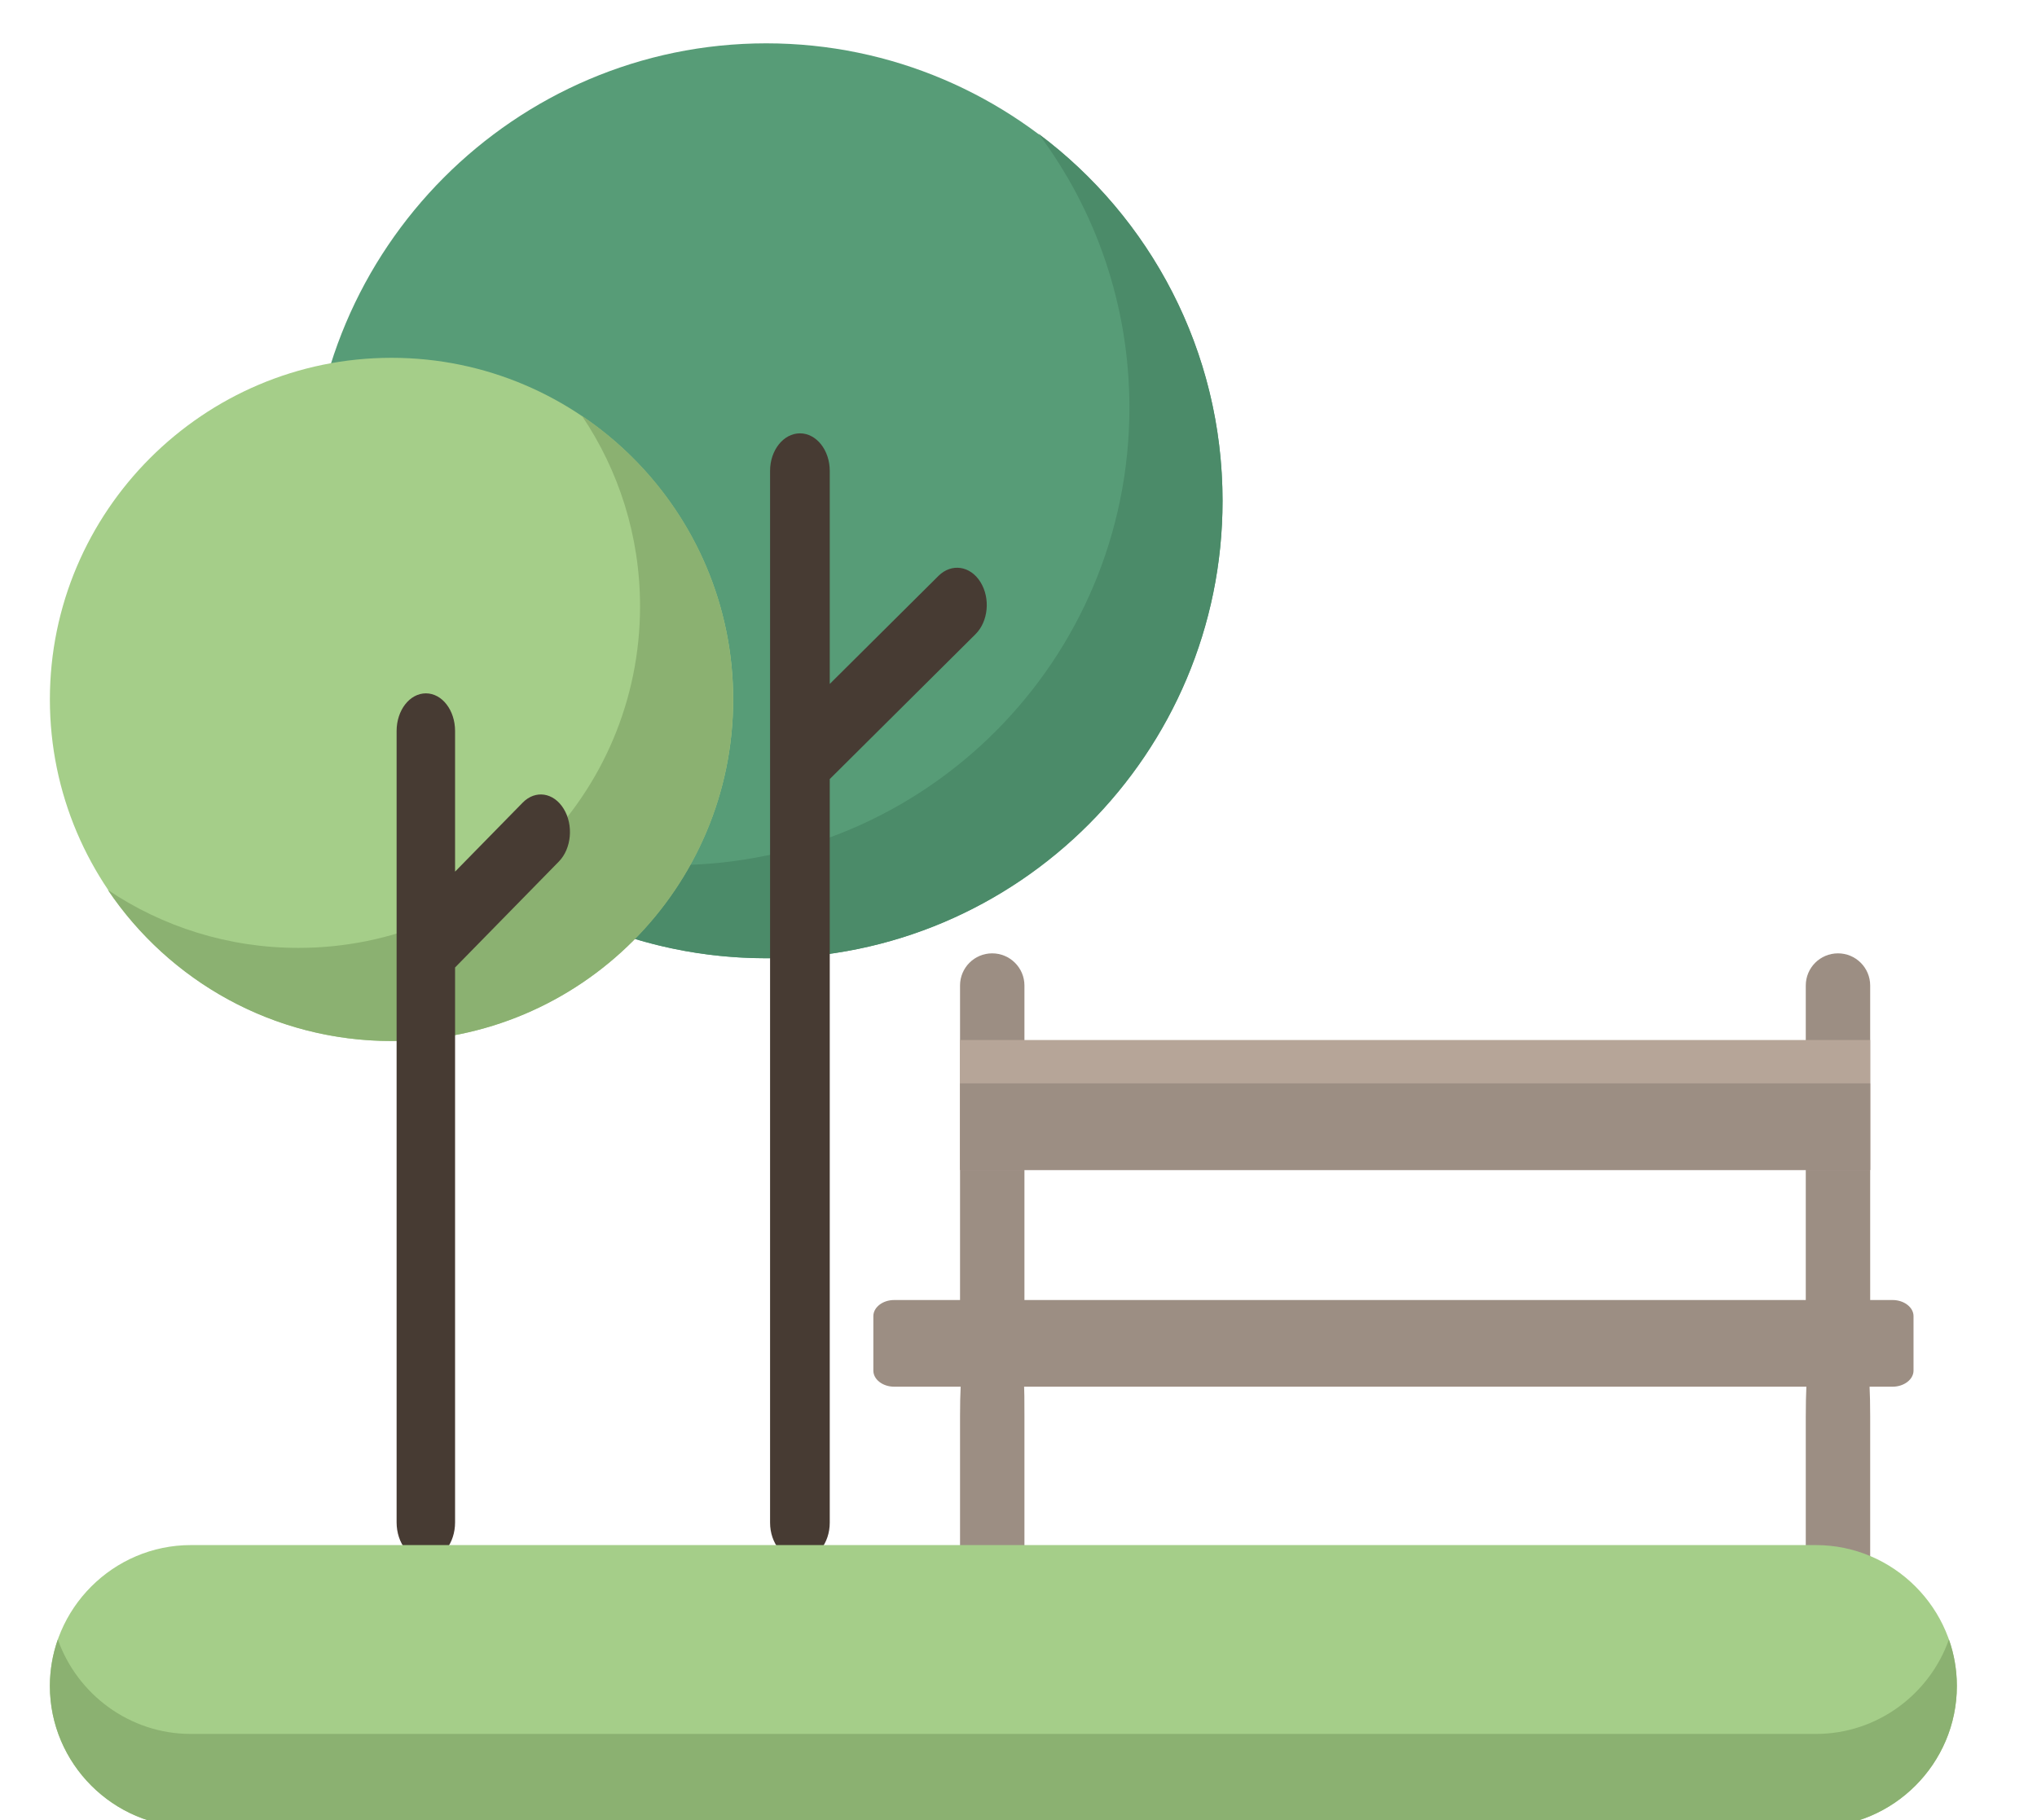 <?xml version="1.0" encoding="UTF-8"?>
<svg xmlns="http://www.w3.org/2000/svg" width="47" height="42" viewBox="0 0 47 42" fill="none">
  <g id="Icon_Frame" clip-path="url(#clip0_1600_5749)">
    <g id="Park_Icon">
      <path id="Vector" fill-rule="evenodd" clip-rule="evenodd" d="M17.68 22.113C23.477 22.113 28.208 17.372 28.208 11.558C28.208 5.743 23.477 1 17.68 1C11.879 1 7.151 5.743 7.151 11.558C7.151 17.372 11.879 22.113 17.68 22.113Z" fill="#579C77"></path>
      <path id="Vector_2" fill-rule="evenodd" clip-rule="evenodd" d="M17.679 22.113C23.494 22.113 28.208 17.387 28.208 11.558C28.208 8.089 26.539 5.01 23.962 3.085C25.28 4.849 26.059 7.036 26.059 9.409C26.059 15.239 21.346 19.964 15.531 19.964C13.175 19.964 11 19.19 9.246 17.879C11.168 20.449 14.23 22.113 17.679 22.113Z" fill="#4B8B69"></path>
      <path id="Vector_3" d="M22.151 22.742C22.151 22.333 22.482 22 22.893 22C23.303 22 23.637 22.333 23.637 22.742V30.012C23.637 30.421 23.303 30.754 22.893 30.754C22.482 30.754 22.151 30.421 22.151 30.012V22.742ZM22.151 32.686C22.151 30.5 22.482 31 22.893 31C23.303 31 23.651 30 23.637 32.686V36.258C23.637 36.667 23.303 37 22.893 37C22.482 37 22.151 36.667 22.151 36.258V32.686ZM41.665 22.742C41.665 22.333 41.996 22 42.409 22C42.819 22 43.151 22.333 43.151 22.742V30.012C43.151 30.421 42.819 30.754 42.409 30.754C41.996 30.754 41.665 30.421 41.665 30.012V22.742ZM41.665 32.686C41.665 30.5 41.996 30.5 42.409 30.5C42.819 30.5 43.151 30.5 43.151 32.686V36.258C43.151 36.667 42.819 37 42.409 37C41.996 37 41.665 36.667 41.665 36.258V32.686Z" fill="#9C8E83"></path>
      <path id="Vector_4" fill-rule="evenodd" clip-rule="evenodd" d="M22.151 24H43.151V27H22.151V24Z" fill="#B6A598"></path>
      <path id="Vector_5" fill-rule="evenodd" clip-rule="evenodd" d="M20.631 32H43.668C43.932 32 44.151 31.832 44.151 31.629V30.371C44.151 30.168 43.932 30 43.668 30H20.631C20.367 30 20.151 30.168 20.151 30.371V31.629C20.151 31.832 20.366 32 20.631 32Z" fill="#9C8E83"></path>
      <path id="Vector_6" fill-rule="evenodd" clip-rule="evenodd" d="M22.151 25H43.151V27H22.151V25Z" fill="#9C8E83"></path>
      <path id="Vector_7" d="M17.768 10.866C17.768 10.389 18.078 10 18.458 10C18.838 10 19.145 10.389 19.145 10.866V15.783L21.656 13.287C21.956 12.993 22.385 13.055 22.619 13.427C22.856 13.803 22.804 14.342 22.507 14.636L19.145 17.978V35.137C19.145 35.614 18.838 36 18.458 36C18.078 36 17.768 35.614 17.768 35.137V10.866H17.768Z" fill="#473B33"></path>
      <path id="Vector_8" fill-rule="evenodd" clip-rule="evenodd" d="M9.034 24.023C13.375 24.023 16.917 20.483 16.917 16.14C16.917 11.799 13.375 8.257 9.034 8.257C4.69 8.257 1.151 11.799 1.151 16.14C1.151 20.483 4.69 24.023 9.034 24.023Z" fill="#A5CE89"></path>
      <path id="Vector_9" fill-rule="evenodd" clip-rule="evenodd" d="M9.033 24.023C13.387 24.023 16.916 20.495 16.916 16.14C16.916 13.414 15.533 11.012 13.428 9.597C14.273 10.851 14.768 12.364 14.768 13.991C14.768 18.347 11.238 21.874 6.885 21.874C5.258 21.874 3.745 21.382 2.488 20.537C3.903 22.639 6.308 24.023 9.033 24.023Z" fill="#8BB171"></path>
      <path id="Vector_10" d="M10.5 20.114L12.061 18.521C12.355 18.222 12.775 18.288 13.005 18.663C13.237 19.038 13.186 19.584 12.895 19.881L10.5 22.326V35.131C10.5 35.612 10.199 36 9.827 36C9.454 36 9.151 35.612 9.151 35.131V16.869C9.151 16.388 9.454 16 9.827 16C10.199 16 10.5 16.388 10.5 16.869V20.114Z" fill="#473B33"></path>
      <path id="Vector_11" fill-rule="evenodd" clip-rule="evenodd" d="M4.403 42.161H41.899C43.687 42.161 45.151 40.697 45.151 38.907C45.151 37.119 43.687 35.655 41.899 35.655H4.403C2.615 35.655 1.151 37.119 1.151 38.907C1.151 40.697 2.615 42.161 4.403 42.161Z" fill="#A5CE89"></path>
      <path id="Vector_12" fill-rule="evenodd" clip-rule="evenodd" d="M1.151 38.907C1.151 40.697 2.615 42.162 4.403 42.162H41.899C43.687 42.162 45.151 40.698 45.151 38.907C45.151 38.532 45.087 38.169 44.968 37.833C44.522 39.099 43.312 40.013 41.899 40.013H4.403C2.99 40.013 1.782 39.099 1.334 37.833C1.217 38.169 1.151 38.532 1.151 38.907Z" fill="#8BB171"></path>
    </g>
  </g>
  <defs>
    <clipPath id="clip0_1600_5749">
      <rect width="45.74" height="42" fill="white" transform="translate(0.781)"></rect>
    </clipPath>
  </defs>
</svg>
